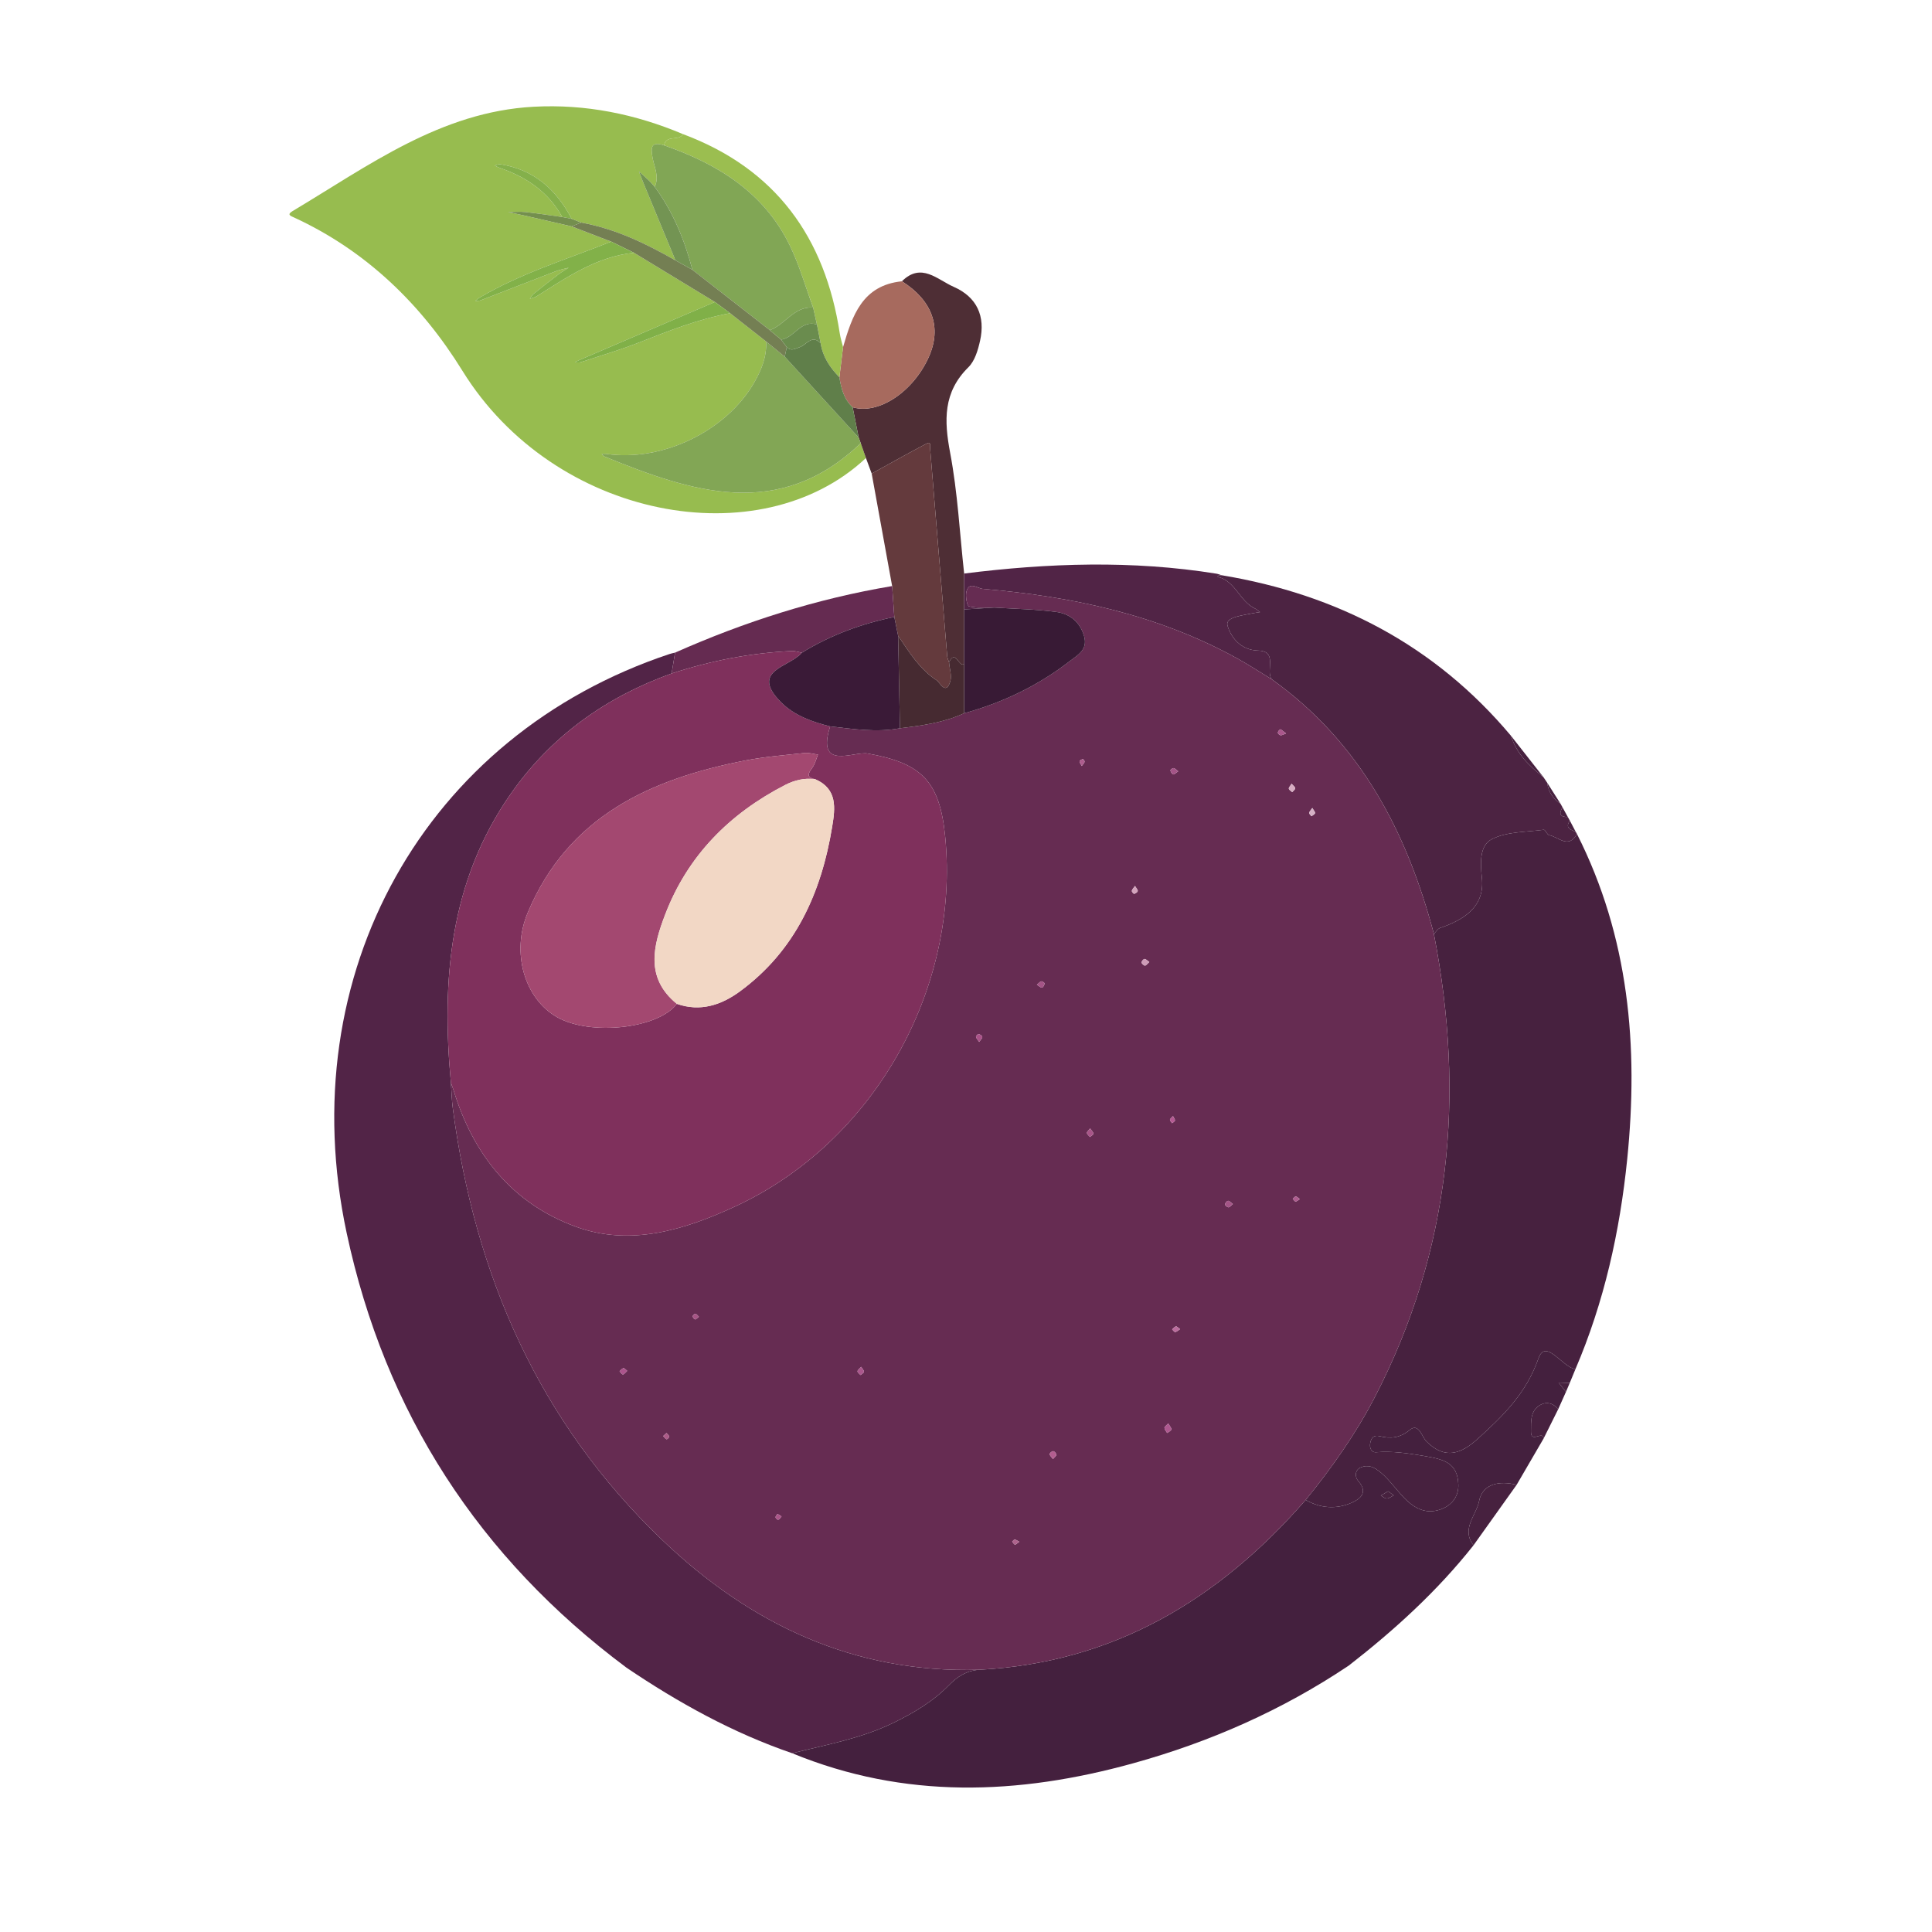 <?xml version="1.0" encoding="UTF-8"?>
<svg id="Layer_1" xmlns="http://www.w3.org/2000/svg" xmlns:xlink="http://www.w3.org/1999/xlink" version="1.1" viewBox="0 0 4000 4000">
  <!-- Generator: Adobe Illustrator 29.5.1, SVG Export Plug-In . SVG Version: 2.1.0 Build 141)  -->
  <defs>
    <style>
      .st0 {
        fill: none;
      }

      .st1 {
        fill: #ab5689;
      }

      .st2 {
        fill: #81a655;
      }

      .st3 {
        fill: #a76a5e;
      }

      .st4 {
        fill: #4e2e35;
      }

      .st5 {
        fill: #ad5d8e;
      }

      .st6 {
        fill: #7f305c;
      }

      .st7 {
        fill: #381a35;
      }

      .st8 {
        fill: #aa578c;
      }

      .st9 {
        fill: #a65485;
      }

      .st10 {
        fill: #44203e;
      }

      .st11 {
        fill: #3a1a37;
      }

      .st12 {
        fill: #662c52;
      }

      .st13 {
        fill: #a85588;
      }

      .st14 {
        fill: #739453;
      }

      .st15 {
        fill: #97bc4f;
      }

      .st16 {
        fill: #652b51;
      }

      .st17 {
        fill: #b25d8f;
      }

      .st18 {
        fill: #512446;
      }

      .st19 {
        fill: #ac5a88;
      }

      .st20 {
        fill: #ae588f;
      }

      .st21 {
        fill: #47213f;
      }

      .st22 {
        fill: #d3a3bc;
      }

      .st23 {
        fill: #84b04b;
      }

      .st24 {
        fill: #9bbe50;
      }

      .st25 {
        fill: #a45587;
      }

      .st26 {
        fill: #cd9bb7;
      }

      .st27 {
        fill: #82a655;
      }

      .st28 {
        fill: #779b51;
      }

      .st29 {
        fill: #ae5c8f;
      }

      .st30 {
        fill: #643a3d;
      }

      .st31 {
        fill: #6a8c4e;
      }

      .st32 {
        fill: #462a31;
      }

      .st33 {
        fill: #aa5389;
      }

      .st34 {
        fill: #ac548c;
      }

      .st35 {
        fill: #b45992;
      }

      .st36 {
        fill: #d5b0c5;
      }

      .st37 {
        fill: #f2d7c5;
      }

      .st38 {
        fill: #a45487;
      }

      .st39 {
        fill: #a34870;
      }

      .st40 {
        fill: #522447;
      }

      .st41 {
        fill: #d6acc1;
      }

      .st42 {
        fill: #607f4a;
      }

      .st43 {
        fill: #a45486;
      }

      .st44 {
        fill: #82b149;
      }

      .st45 {
        fill: #4c2342;
      }

      .st46 {
        fill: #747f53;
      }

      .st47 {
        fill: #bb6c9d;
      }

      .st48 {
        clip-path: url(#clippath);
      }

      .st49 {
        fill: #80b048;
      }

      .st50 {
        fill: #748f4e;
      }

      .st51 {
        fill: #ae638d;
      }
    </style>
    <clipPath id="clippath">
      <rect class="st0" width="4000" height="4000"/>
    </clipPath>
  </defs>
  <g class="st48">
    <g>
      <path class="st40" d="M1297.1,3452.74c-305.4-227.69-499.78-527.8-579.36-899.94-114.68-536.32,162.2-1030.22,668.67-1198.8,3.65-1.22,7.49-1.88,11.25-2.8-2.38,14.4-4.76,28.79-7.14,43.19-136.34,48.83-249.51,129.96-332.7,248.62-127.09,181.28-144.01,386.74-124.23,599.17,1.25,17.42,1.62,34.95,3.89,52.23,45.38,345.85,178.7,650.09,433.21,893.6,182.68,174.79,397.89,276.82,656.7,269.08-25.86,1.73-44.86,13.6-63.4,32.58-32.15,32.93-71.85,56.39-113.44,76.82-66.76,32.79-139.21,45.61-210.3,63.44-123.1-42.19-235.76-104.58-343.15-177.19Z"/>
      <path class="st21" d="M3264.95,1726.7c107.72,213.02,127.69,439.89,104.05,672.95-15.21,149.92-47.66,296.05-107.31,435.24-27.85-5.04-61.57-64.84-76.47-22.42-25.49,72.58-73.2,118.8-125.4,166.18-33.96,30.82-67.47,44.55-106.44,5.8-9.64-9.58-15.79-39.17-34.42-24.02-20.92,17.01-39.79,18.61-62.53,13.07-11.85-2.89-16.81,2.67-19.29,12.98-2.63,10.89,2.14,21.01,12.04,20.21,33.86-2.75,65.93,2.11,99.49,7.8,39.23,6.66,69.08,13.11,70.68,58.98,1.5,43.08-40.87,57.41-62.68,55.29-43.52-4.22-64.74-51.88-97.01-79.32-14.79-12.57-27.11-17.64-42.4-11.25-12.01,5.02-12.86,19.42-4.89,28.41,21.05,23.76,3.19,37.11-13.88,44.64-31.6,13.95-64.47,11.77-95.29-5.77,53.77-66.09,102.99-135.46,142.29-211.09,158.52-305.05,188.2-626.92,123.25-960.78,4.19-4.2,7.64-10.52,12.68-12.26,50.11-17.29,93.11-44.13,86.7-103.73-3.49-32.47-4.59-67.34,20.54-80.18,31.11-15.89,71.15-14.54,107.49-19.5,3.15-.43,6.95,10.45,11.32,11.23,19.15,3.44,39.86,29.22,57.47-2.47Z"/>
      <path class="st15" d="M1792.86,948.26c-219.06,205.43-644.94,127.57-835.48-180.6-85.03-137.52-198.96-248.42-348.67-317.42-6.79-3.13-15.51-5.74-2.97-13.22,156.99-93.64,306.2-205.59,499.02-216.02,107.44-5.81,210.37,14.96,309.29,56.68-8.49,15.38-35.06.36-39.08,23.24-27.26-8.82-27.86,4.22-23.83,26.07,3.6,19.49,14.22,39.11,4.32,59.77-3.37-3.82-6.5-7.89-10.15-11.4-7.33-7.04-14.95-13.78-22.45-20.65,3.38,8.73,6.59,17.54,10.16,26.19,21.77,52.75,43.63,105.47,65.46,158.2-61.49-35.01-124.74-65.62-195.2-78.27-6.57-2.58-13.13-5.17-19.7-7.75-31.79-60.64-78.21-102.2-147.97-113.03-3.55-.55-7.55,1.72-11.33,2.68,3.36,1.62,6.59,3.61,10.1,4.8,55.18,18.72,100.82,49.54,129.69,101.76-25.51-3.51-50.96-7.55-76.56-10.28-11.7-1.25-23.67.1-35.52.27,10.56,2.15,21.16,4.1,31.66,6.48,33.34,7.57,66.64,15.3,99.95,22.97,27.27,10.5,54.53,21,81.8,31.5-91.97,36.68-187.28,65.53-273.19,116.41-2.95,1.75-5.45,4.25-8.16,6.39,3.62-.34,7.56.12,10.83-1.14,52-20.02,103.87-40.39,155.9-60.33,8.54-3.27,17.7-4.92,26.58-7.32-6.82,4.39-13.96,8.37-20.4,13.26-17.51,13.31-34.82,26.88-51.95,40.68-3.32,2.67-5.42,6.85-8.08,10.33,4.55-1.54,9.6-2.27,13.56-4.75,63.16-39.59,124.73-82.64,202.11-90.41,55.86,33.96,111.73,67.92,167.59,101.89-93.46,40.02-186.93,80.03-280.38,120.07-3.26,1.4-6.4,3.1-9.59,4.66,4,.03,8.35,1.12,11.95-.07,40.5-13.3,81.53-25.33,121.17-40.89,61.54-24.16,122.83-48.59,188.22-60.54,24.85,19.49,49.7,38.98,74.55,58.47,1.8,31.15-9.62,58.88-24.5,84.83-58.07,101.32-191.12,165.01-306.81,147.95-2.93-.43-5.97-.07-8.96-.08,1.57,1.76,2.81,4.36,4.77,5.16,181.4,74.08,362.18,134.72,531.47-27.29,3.6,10.25,7.2,20.49,10.8,30.74Z"/>
      <path class="st10" d="M2703.2,3105.49c30.83,17.54,63.69,19.72,95.29,5.77,17.07-7.53,34.93-20.88,13.88-44.64-7.96-8.99-7.12-23.38,4.89-28.41,15.29-6.39,27.62-1.33,42.4,11.25,32.26,27.44,53.48,75.1,97.01,79.32,21.81,2.11,64.18-12.21,62.68-55.29-1.6-45.87-31.45-52.33-70.68-58.98-33.56-5.69-65.62-10.56-99.49-7.8-9.9.8-14.67-9.31-12.04-20.21,2.49-10.31,7.44-15.87,19.29-12.98,22.74,5.54,41.61,3.95,62.53-13.07,18.64-15.16,24.78,14.44,34.42,24.02,38.98,38.75,72.48,25.03,106.44-5.8,52.2-47.38,99.91-93.6,125.4-166.18,14.9-42.42,48.62,17.38,76.47,22.42-3.9,9.46-7.8,18.93-11.69,28.39-7.71-.3-15.41-.6-23.12-.9,5.1,6.44,10.19,12.87,15.29,19.31-5.4,12.06-10.79,24.11-16.19,36.17-9.42-12.63-23.3-16.35-35.82-9.7-22.1,11.76-20.24,33.72-20.46,55.61-.26,25.3,24.42-2.51,26.3,14.28-18.66,32.05-37.32,64.1-55.98,96.15-35.08-9.1-70.71-2.62-77.73,33.71-5.65,29.23-37.95,57.85-11.47,91.38-74.86,94.67-163.35,175.2-258.28,249.06-137.77,92.32-287.35,158.33-447.05,202.5-237.38,65.67-472.77,74.62-705.23-20.93,71.09-17.83,143.54-30.65,210.3-63.44,41.59-20.43,81.29-43.89,113.44-76.82,18.54-18.99,37.54-30.85,63.4-32.59,278.62-14.66,496.65-145.78,675.81-351.61ZM2873.98,3087.52c-5.99,3.54-10.57,6.24-15.16,8.95,4.15,2.19,8.42,6.3,12.43,6.07,4.88-.28,9.56-4.23,14.32-6.59-3.6-2.62-7.2-5.24-11.59-8.43Z"/>
      <path class="st45" d="M3264.95,1726.7c-17.61,31.69-38.32,5.91-57.47,2.47-4.37-.78-8.17-11.66-11.32-11.23-36.34,4.96-76.38,3.61-107.49,19.5-25.14,12.84-24.03,47.72-20.54,80.18,6.4,59.59-36.59,86.43-86.7,103.73-5.04,1.74-8.49,8.06-12.68,12.26-56.04-211.42-152.82-396.88-335.93-527.35-13.07-18.34,13.51-58.25-27.98-59.3-37.36-.94-57.05-29.14-63.47-51.99-4.99-17.75,32.31-20.83,53.14-25.39,4.67-1.02,9.47-1.49,14.2-2.22-3.52-2.57-6.74-5.78-10.61-7.61-31.55-14.9-40.08-56.86-76.96-65.47-.01,0,.22-2.3.56-2.37,2.54-.48,5.14-.67,7.73-.95,239.16,39.75,441.84,145.2,599.05,332.57,11.32,37.12,37.83,62.31,67.01,85.42,2.69,4,5.37,8,8.06,12,2.13,18.62,11.6,32.58,27.12,42.69,1.47,2.64,2.93,5.27,4.4,7.91-8.23,13.19-5.1,20.15,10.98,19.99,1.41,2.52,2.81,5.04,4.22,7.56-10.95,15.66,2.39,18.57,12.24,23.32.82,1.43,1.63,2.85,2.45,4.28Z"/>
      <path class="st4" d="M1792.86,948.26c-3.6-10.25-7.2-20.49-10.8-30.74-1.42-3.86-2.85-7.72-4.27-11.58-4.15-20.92-8.31-41.84-12.46-62.77,52.97,15.91,124.81-31.32,157.36-103.46,27.72-61.44,8.06-117.27-55.42-157.32,40.19-39.9,73.26-3.43,107.07,11.38,48.54,21.28,66.12,61.06,54.74,111.89-4.31,19.24-10.81,41.55-24.06,54.61-52.55,51.81-50.5,110.26-37.83,177.25,15.54,82.19,19.81,166.52,28.96,249.92,0,24.78.02,49.57.03,74.35-.03,37.73-.05,75.47-.07,113.21-11.45,6.95-17.2-31.83-31.27-3.89-1.29-4.18-3.4-8.29-3.76-12.55-11.85-143.38-23.51-286.77-35.36-430.15-.37-4.51,2.78-15.34-7.7-9.84-38.1,19.99-75.58,41.17-113.3,61.9-3.95-10.73-7.91-21.47-11.86-32.2Z"/>
      <path class="st18" d="M1996.17,1261.8c0-24.78-.02-49.57-.03-74.35,174.1-21.8,348.19-27.77,522.26.27,3.75.6,7.34,2.14,11.01,3.25-2.58.28-5.18.47-7.72.95-.34.06-.57,2.37-.56,2.37,36.88,8.61,45.41,50.57,76.96,65.47,3.87,1.83,7.09,5.04,10.61,7.61-4.74.72-9.53,1.19-14.2,2.22-20.82,4.56-58.12,7.63-53.14,25.39,6.42,22.86,26.11,51.05,63.47,51.99,41.49,1.05,14.9,40.96,27.98,59.3-24.4-14.79-48.29-30.52-73.29-44.22-163.45-89.59-341.2-127.37-524.82-142.84-11.03-.93-28.02-16.62-33.83,5.61-2.51,9.62,1.25,29.73,5.51,30.72,16.7,3.89,34.72,2.06,52.26,2.35-20.82,1.31-41.64,2.61-62.47,3.92Z"/>
      <path class="st30" d="M1804.72,980.46c37.71-20.73,75.19-41.91,113.3-61.9,10.48-5.5,7.32,5.33,7.7,9.84,11.85,143.38,23.51,286.77,35.36,430.15.35,4.26,2.46,8.37,3.76,12.55,1.12,13.28,6.12,27.72,2.58,39.61-8.85,29.74-21.92,1.78-27.86-2.05-35.3-22.8-57.05-58.33-80.08-92.37-2.63-12.98-5.27-25.96-7.9-38.94-1.5-21.32-3-42.64-4.5-63.97-14.12-77.64-28.24-155.29-42.35-232.93Z"/>
      <path class="st3" d="M1867.27,582.39c63.47,40.06,83.14,95.88,55.42,157.32-32.55,72.14-104.39,119.38-157.36,103.47-18.13-16.73-23.74-39-27.49-62.1,2.54-20.81,5.08-41.62,7.62-62.43,18.97-64.76,39.69-127.95,121.81-136.26Z"/>
      <path class="st16" d="M1847.08,1213.39c1.5,21.32,3,42.64,4.5,63.97-68.01,13.9-132.25,37.56-191.53,74.04-6.8-1.25-13.67-3.86-20.4-3.55-85.18,3.92-168.14,20.05-249.13,46.55,2.38-14.4,4.76-28.79,7.14-43.19,144.25-64.06,293.53-111.7,449.41-137.82Z"/>
      <path class="st24" d="M1745.46,718.65c-2.54,20.81-5.08,41.62-7.62,62.44-19.25-19.88-34.4-42.03-38.71-70.17-2.58-13.02-5.16-26.03-7.74-39.05-2.62-11.72-5.24-23.43-7.85-35.15-15.65-42.39-28.11-86.32-47.57-126.88-53.19-110.82-149.28-170.14-261.01-208.94,4.03-22.88,30.6-7.86,39.08-23.24,192.04,71.73,294.31,214,324.67,412.9,1.45,9.48,4.46,18.72,6.75,28.08Z"/>
      <path class="st21" d="M3050.8,3199.3c-26.49-33.53,5.81-62.15,11.47-91.38,7.03-36.33,42.65-42.81,77.73-33.71-29.73,41.7-59.47,83.39-89.2,125.09Z"/>
      <path class="st21" d="M3195.98,2978.06c-1.89-16.79-26.56,11.02-26.3-14.28.22-21.88-1.64-43.85,20.46-55.61,12.52-6.66,26.4-2.93,35.82,9.7-9.99,20.06-19.99,40.13-29.98,60.19Z"/>
      <path class="st21" d="M3195.49,1608.96c-29.18-23.11-55.69-48.31-67.01-85.42,22.34,28.47,44.67,56.95,67.01,85.42Z"/>
      <path class="st21" d="M3230.66,1663.65c-15.52-10.11-24.99-24.07-27.12-42.69,9.04,14.23,18.08,28.46,27.12,42.69Z"/>
      <path class="st21" d="M3242.15,2881.7c-5.1-6.44-10.19-12.87-15.29-19.31,7.71.3,15.41.6,23.12.9-2.61,6.14-5.22,12.28-7.83,18.42Z"/>
      <path class="st21" d="M3246.04,1691.54c-16.08.16-19.21-6.79-10.98-19.99,3.66,6.66,7.32,13.32,10.98,19.99Z"/>
      <path class="st21" d="M3262.5,1722.42c-9.85-4.74-23.19-7.66-12.24-23.32,4.08,7.77,8.16,15.54,12.24,23.32Z"/>
      <path class="st12" d="M2058.64,1257.88c-17.53-.29-35.56,1.54-52.26-2.35-4.26-.99-8.02-21.1-5.51-30.72,5.81-22.23,22.8-6.54,33.83-5.61,183.62,15.47,361.37,53.25,524.82,142.84,25,13.7,48.88,29.43,73.29,44.22,183.1,130.48,279.89,315.94,335.93,527.35,64.96,333.87,35.27,655.74-123.25,960.78-39.3,75.64-88.52,145-142.29,211.09-179.16,205.83-397.19,336.95-675.81,351.61-258.81,7.74-474.02-94.28-656.7-269.08-254.51-243.51-387.83-547.75-433.21-893.6-2.27-17.28-2.64-34.81-3.89-52.23,1.77,4.75,3.8,9.42,5.27,14.26,40.62,133.85,121.54,235.27,253.66,283.43,112.91,41.16,224.05,6.42,327.64-41.15,288.38-132.43,467.62-450.47,436.73-766.86-11.25-115.27-49.54-152-160.49-171.79-28.45-5.08-107.29,36.75-77.67-56.14,48.07,5.4,96.08,12.99,144.54,3.85,45.41-5.51,90.69-11.57,132.82-31.07,79.77-21.96,153.17-57.04,218.65-107.78,16.35-12.67,37.6-23.53,29.92-51.23-8.31-29.99-29.82-47.08-58.21-50.83-42.27-5.58-85.18-6.24-127.82-9ZM2418.7,2947.02c-3.89,4.38-8.06,7.05-7.82,9.25.4,3.71,3.6,7.12,5.62,10.66,3.06-2.46,8.11-4.57,8.63-7.48.53-3.03-3.31-6.84-6.42-12.43ZM2180.04,3020.92c3.28-4,7.21-6.71,7.02-9.1-.22-2.76-3.86-7-6.41-7.3-2.36-.28-7.24,3.68-7.37,5.98-.16,2.77,3.52,5.77,6.76,10.42ZM2552.53,2492.77c-4.48-3.15-7.52-6.91-10.02-6.57-2.51.34-6.08,4.69-6.17,7.38-.07,2.07,4.46,5.88,7.08,6,2.45.11,5.08-3.6,9.11-6.81ZM2439.43,1596.86c-4.42-3.16-6.94-6.27-9.78-6.58-2.09-.23-6.78,3.8-6.48,4.85.9,3.17,3.23,7.49,5.83,8.16,2.23.57,5.6-3.25,10.44-6.43ZM2257,2336.23c-3.08,4.09-6.88,6.92-6.64,9.36.3,2.99,3.97,5.64,6.18,8.44,2.57-2.28,7.15-4.51,7.2-6.85.07-2.98-3.51-6.05-6.75-10.94ZM1783,2829.86c-3.58,4.12-7.62,6.73-7.6,9.32.02,2.6,4.06,5.17,6.34,7.76,2.46-2.26,6.53-4.27,6.93-6.85.39-2.53-2.94-5.64-5.67-10.23ZM2379.57,1991.75c-4.39-2.98-7.43-6.64-9.99-6.33-2.43.3-6.14,4.85-5.99,7.33.15,2.43,4.46,6.39,6.94,6.39,2.56,0,5.12-3.97,9.04-7.4ZM2146.75,2038.95c4.97,2.86,8.52,6.47,10.78,5.79,2.5-.75,4.62-5.29,5.21-8.49.22-1.18-4.68-4.89-6.72-4.52-2.81.51-5.13,3.79-9.27,7.22ZM2027.32,2157.16c3.08-4.63,6.73-7.73,6.4-10.33-.3-2.42-4.6-5.19-7.62-6.02-1.3-.36-5.69,4.08-5.41,5.83.49,3.1,3.46,5.81,6.63,10.52ZM2674.15,1622.59c-2.77,4.59-6.2,7.74-5.79,10.28.43,2.66,4.52,4.74,7.01,7.07,2.23-2.63,6.15-5.22,6.2-7.9.05-2.57-3.89-5.23-7.42-9.45ZM1298.6,2838.22c-3.58-2.67-6.4-6.13-7.93-5.63-3.02.98-5.33,4.16-7.94,6.43,2.34,2.37,4.78,6.7,7.01,6.59,2.66-.13,5.14-4.06,8.87-7.39ZM2349.92,1834.19c-3.19,4.64-6.17,7.24-6.6,10.21-.28,1.91,3.85,6.5,4.84,6.19,2.93-.91,7.02-3.4,7.4-5.79.41-2.58-2.86-5.74-5.64-10.61ZM2443.32,2751.87c-4.17-2.85-6.95-6.13-8.74-5.66-2.93.77-5.21,3.99-7.77,6.17,2.11,1.95,4.35,5.61,6.29,5.46,2.94-.23,5.66-3.12,10.23-5.97ZM2717,1672.84c-3.19,4.72-6.16,7.29-6.46,10.15-.22,2.11,3.04,4.58,4.75,6.89,2.61-2.1,6.79-3.84,7.38-6.41.54-2.36-2.79-5.6-5.67-10.63ZM2662.62,1518.48c-7.66-5.57-10.74-8.96-11.9-8.4-2.37,1.15-4.93,4.37-5.05,6.85-.09,1.81,3.47,5.15,5.66,5.37,2.82.29,5.89-1.84,11.29-3.82ZM1379.89,2966.92c-2.93,2.68-4.94,4.51-6.95,6.34,2.32,2.34,4.35,5.29,7.15,6.65.87.42,5.29-3.38,5.43-5.43.14-2.04-3.05-4.31-5.64-7.57ZM2428.57,2310.74c-3.17,3.64-6.34,5.68-6.32,7.67.03,2.36,2.82,4.68,4.42,7.02,2.1-1.79,5.44-3.31,5.93-5.47.48-2.1-1.97-4.86-4.03-9.22ZM2691.12,2482.67c-3.8-2.67-6.11-5.55-8.33-5.49-2.14.06-4.2,3.15-6.29,4.92,1.95,1.95,3.75,5.26,5.88,5.49,2.22.23,4.75-2.51,8.74-4.91ZM1446.92,2726.21c-3.1-2.89-5.09-6.19-7.12-6.22-1.97-.03-5.57,3.31-5.57,5.17,0,2.29,2.62,5.83,4.8,6.47,1.62.47,4.33-2.83,7.9-5.42ZM2239.65,1585.97c2.99-4.21,5.5-6.35,5.94-8.85.29-1.64-2.84-5.59-3.71-5.39-2.55.6-6.29,2.46-6.66,4.38-.44,2.29,2.14,5.15,4.43,9.86ZM1618.14,3139.62c-3.65-2.3-6.02-3.78-8.38-5.27-1.49,2.36-4.24,4.82-4.08,7.07.14,1.94,3.98,5.36,5.52,5.03,2.29-.49,3.99-3.71,6.94-6.82ZM2110.34,3192.02c-4.47-2.28-6.93-4.41-9.47-4.51-1.69-.07-3.51,2.75-5.26,4.27,1.9,2.16,3.61,5.77,5.76,6.06,2.11.28,4.66-2.84,8.98-5.81Z"/>
      <path class="st6" d="M1718.74,1503.94c-29.62,92.89,49.21,51.07,77.67,56.14,110.95,19.79,149.24,56.52,160.49,171.79,30.89,316.39-148.35,634.42-436.73,766.86-103.59,47.57-214.72,82.31-327.64,41.15-132.12-48.16-213.04-149.58-253.66-283.43-1.47-4.84-3.5-9.51-5.27-14.26-19.78-212.43-2.86-417.9,124.23-599.17,83.19-118.65,196.36-199.78,332.7-248.62,80.99-26.51,163.94-42.63,249.13-46.55,6.73-.31,13.6,2.3,20.4,3.55-24.86,30.05-109.29,36.39-42.62,102.93,27.44,27.38,64.03,40.19,101.31,49.6ZM1401.37,2078.38c48.39,16.98,91.84,2.51,130.2-25.57,115.27-84.41,168.96-204.54,191.37-341.31,6.3-38.42,11.36-78.23-35.46-98.35-19.45-3.92-13.63-12.49-5.56-23.77,5.59-7.81,7.91-17.96,11.69-27.06-9.35-1.2-18.9-4.28-28.01-3.29-41.14,4.45-82.6,7.72-123.13,15.61-196.18,38.23-365.87,115.59-449.67,314.51-34.8,82.61-7.31,178.23,60.68,216.84,69.12,39.24,209.29,23.64,247.9-27.6Z"/>
      <path class="st27" d="M1777.79,905.94c1.42,3.86,2.84,7.72,4.27,11.58-169.29,162-350.06,101.37-531.47,27.28-1.96-.8-3.2-3.4-4.77-5.16,2.99,0,6.03-.36,8.96.08,115.69,17.06,248.74-46.63,306.81-147.95,14.88-25.96,26.3-53.69,24.5-84.83,12.88,10.51,25.76,21.02,38.64,31.52l153.07,167.48Z"/>
      <path class="st2" d="M1374.96,300.91c111.73,38.8,207.82,98.12,261.01,208.94,19.47,40.56,31.92,84.49,47.57,126.88-39.59-2.92-57.67,35.37-89.75,46.83-53.41-41.65-106.81-83.3-160.22-124.95-16.12-61.79-40.1-120.01-78.12-171.85,9.9-20.66-.71-40.29-4.32-59.77-4.04-21.86-3.43-34.89,23.83-26.07Z"/>
      <path class="st46" d="M1433.57,558.61c53.41,41.65,106.81,83.3,160.22,124.95,7.79,6.53,15.59,13.06,23.38,19.59,3.91,5.2,7.83,10.39,11.74,15.59-1.4,6.57-2.8,13.15-4.2,19.72-12.88-10.51-25.76-21.02-38.64-31.52-24.85-19.49-49.7-38.98-74.54-58.47-10.46-7.74-20.92-15.49-31.37-23.23-55.86-33.96-111.73-67.92-167.59-101.89-15.73-7.71-31.46-15.42-47.19-23.13-27.27-10.5-54.53-21-81.8-31.5,6.56-2.63,13.12-5.27,19.68-7.9,70.46,12.65,133.71,43.26,195.2,78.27,11.7,6.5,23.4,13.01,35.11,19.51Z"/>
      <path class="st44" d="M1265.38,500.23c15.73,7.71,31.46,15.42,47.19,23.13-77.38,7.77-138.95,50.82-202.11,90.41-3.96,2.48-9.02,3.21-13.56,4.75,2.66-3.48,4.77-7.66,8.08-10.33,17.13-13.8,34.44-27.37,51.95-40.68,6.44-4.9,13.58-8.87,20.4-13.26-8.87,2.4-18.04,4.04-26.58,7.32-52.03,19.95-103.9,40.31-155.9,60.33-3.27,1.26-7.2.8-10.83,1.14,2.71-2.15,5.21-4.65,8.16-6.39,85.91-50.88,181.22-79.74,273.19-116.41Z"/>
      <path class="st49" d="M1480.17,625.25c10.46,7.74,20.92,15.49,31.37,23.23-65.4,11.95-126.68,36.38-188.23,60.54-39.64,15.56-80.66,27.59-121.17,40.89-3.6,1.18-7.95.1-11.95.07,3.19-1.56,6.33-3.26,9.59-4.66,93.45-40.04,186.92-80.05,280.38-120.07Z"/>
      <path class="st14" d="M1433.57,558.61c-11.7-6.5-23.41-13.01-35.11-19.51-21.83-52.73-43.68-105.44-65.46-158.2-3.57-8.65-6.78-17.46-10.16-26.19,7.5,6.87,15.12,13.61,22.45,20.65,3.66,3.52,6.79,7.58,10.15,11.4,38.03,51.83,62.01,110.05,78.12,171.85Z"/>
      <path class="st23" d="M1164.06,449.28c-28.88-52.22-74.52-83.04-129.69-101.76-3.5-1.19-6.74-3.18-10.1-4.8,3.79-.96,7.78-3.23,11.33-2.68,69.75,10.83,116.18,52.39,147.97,113.03-6.5-1.26-13.01-2.53-19.51-3.79Z"/>
      <path class="st50" d="M1164.06,449.28c6.5,1.26,13.01,2.53,19.51,3.79,6.57,2.58,13.13,5.17,19.7,7.75-6.56,2.63-13.12,5.27-19.68,7.9-33.31-7.67-66.61-15.4-99.95-22.97-10.5-2.38-21.1-4.33-31.66-6.48,11.85-.17,23.82-1.52,35.52-.27,25.59,2.73,51.05,6.77,76.56,10.28Z"/>
      <path class="st21" d="M2873.98,3087.52c4.39,3.19,7.99,5.81,11.59,8.43-4.76,2.36-9.44,6.3-14.32,6.59-4.01.23-8.28-3.88-12.43-6.07,4.59-2.71,9.17-5.42,15.16-8.95Z"/>
      <path class="st7" d="M2058.64,1257.88c42.64,2.75,85.55,3.42,127.82,8.99,28.39,3.74,49.9,20.83,58.21,50.83,7.68,27.7-13.57,38.56-29.92,51.23-65.48,50.74-138.88,85.83-218.65,107.78,0-33.9,0-67.8,0-101.71.02-37.74.05-75.47.07-113.21,20.82-1.31,41.65-2.61,62.47-3.92Z"/>
      <path class="st32" d="M1996.1,1375.01c0,33.9,0,67.8,0,101.71-42.14,19.5-87.42,25.56-132.82,31.07-1.27-63.83-2.53-127.66-3.8-191.49,23.03,34.05,44.78,69.57,80.08,92.37,5.94,3.84,19.01,31.8,27.86,2.05,3.54-11.9-1.47-26.33-2.58-39.61,14.06-27.93,19.82,10.84,31.27,3.9Z"/>
      <path class="st42" d="M1624.72,738.47c1.4-6.57,2.8-13.15,4.2-19.72,9.26,8.91,16.85,3.3,27.04-.07,13.49-4.46,25.27-27.28,43.18-7.75,4.31,28.13,19.46,50.28,38.71,70.17,3.75,23.1,9.36,45.37,27.49,62.09,4.15,20.92,8.3,41.84,12.46,62.76-51.02-55.83-102.05-111.65-153.07-167.48Z"/>
      <path class="st11" d="M1859.48,1316.3c1.27,63.83,2.53,127.66,3.8,191.49-48.46,9.14-96.47,1.55-144.54-3.85-37.28-9.42-73.88-22.22-101.31-49.6-66.66-66.54,17.76-72.88,42.62-102.93,59.28-36.48,123.52-60.14,191.53-74.04,2.63,12.98,5.27,25.96,7.9,38.94Z"/>
      <path class="st28" d="M1617.17,703.15c-7.79-6.53-15.59-13.06-23.38-19.59,32.08-11.46,50.16-49.75,89.75-46.83,2.62,11.72,5.24,23.43,7.85,35.15-33.5-10.37-46.67,27.53-74.22,31.28Z"/>
      <path class="st31" d="M1617.17,703.15c27.55-3.75,40.72-41.65,74.22-31.28,2.58,13.02,5.16,26.03,7.74,39.05-17.92-19.53-29.69,3.29-43.18,7.75-10.18,3.36-17.78,8.98-27.04.07-3.91-5.2-7.83-10.39-11.74-15.59Z"/>
      <path class="st20" d="M2418.7,2947.02c3.11,5.59,6.96,9.4,6.42,12.43-.51,2.91-5.57,5.02-8.63,7.48-2.02-3.54-5.22-6.95-5.62-10.66-.24-2.2,3.93-4.88,7.82-9.25Z"/>
      <path class="st17" d="M2180.04,3020.92c-3.24-4.66-6.91-7.65-6.76-10.42.13-2.3,5.01-6.25,7.37-5.98,2.54.3,6.18,4.54,6.41,7.3.19,2.38-3.74,5.1-7.02,9.1Z"/>
      <path class="st25" d="M2552.53,2492.77c-4.03,3.2-6.66,6.92-9.11,6.81-2.62-.12-7.15-3.93-7.08-6,.09-2.7,3.66-7.04,6.17-7.38,2.49-.33,5.53,3.43,10.02,6.57Z"/>
      <path class="st38" d="M2439.43,1596.86c-4.84,3.18-8.2,7-10.44,6.43-2.6-.67-4.93-4.98-5.83-8.16-.3-1.05,4.39-5.08,6.48-4.85,2.84.31,5.36,3.42,9.78,6.58Z"/>
      <path class="st13" d="M2257,2336.23c3.24,4.89,6.82,7.96,6.75,10.94-.06,2.34-4.64,4.57-7.2,6.85-2.21-2.8-5.88-5.45-6.18-8.44-.24-2.43,3.55-5.27,6.64-9.36Z"/>
      <path class="st8" d="M1783,2829.86c2.73,4.59,6.07,7.7,5.67,10.23-.4,2.58-4.47,4.59-6.93,6.85-2.28-2.59-6.32-5.16-6.34-7.76-.02-2.58,4.02-5.19,7.6-9.32Z"/>
      <path class="st26" d="M2379.57,1991.75c-3.92,3.43-6.48,7.4-9.04,7.4-2.48,0-6.8-3.97-6.94-6.39-.15-2.48,3.56-7.04,5.99-7.33,2.56-.31,5.6,3.34,9.99,6.33Z"/>
      <path class="st43" d="M2146.75,2038.95c4.15-3.43,6.46-6.71,9.27-7.22,2.04-.37,6.94,3.34,6.72,4.52-.59,3.2-2.71,7.73-5.21,8.49-2.26.68-5.81-2.93-10.78-5.79Z"/>
      <path class="st33" d="M2027.32,2157.16c-3.17-4.71-6.15-7.42-6.63-10.52-.27-1.75,4.11-6.19,5.41-5.83,3.03.83,7.32,3.6,7.62,6.02.32,2.6-3.32,5.7-6.4,10.33Z"/>
      <path class="st41" d="M2674.15,1622.59c3.53,4.23,7.47,6.88,7.42,9.45-.05,2.67-3.97,5.27-6.2,7.9-2.49-2.33-6.59-4.41-7.01-7.07-.4-2.54,3.02-5.69,5.79-10.28Z"/>
      <path class="st34" d="M1298.6,2838.22c-3.73,3.33-6.21,7.26-8.87,7.39-2.22.11-4.66-4.23-7.01-6.59,2.61-2.27,4.92-5.45,7.94-6.43,1.54-.5,4.36,2.96,7.93,5.63Z"/>
      <path class="st22" d="M2349.92,1834.19c2.78,4.87,6.05,8.03,5.64,10.61-.38,2.39-4.47,4.87-7.4,5.79-1,.31-5.12-4.27-4.84-6.19.43-2.97,3.41-5.58,6.6-10.21Z"/>
      <path class="st47" d="M2443.32,2751.87c-4.56,2.85-7.29,5.73-10.23,5.97-1.94.15-4.18-3.5-6.29-5.46,2.56-2.18,4.84-5.4,7.77-6.17,1.79-.47,4.57,2.81,8.74,5.66Z"/>
      <path class="st36" d="M2717,1672.84c2.87,5.03,6.2,8.27,5.67,10.63-.58,2.56-4.76,4.31-7.38,6.41-1.71-2.31-4.97-4.78-4.75-6.89.3-2.85,3.26-5.42,6.46-10.15Z"/>
      <path class="st8" d="M2662.62,1518.48c-5.41,1.98-8.48,4.12-11.29,3.82-2.19-.23-5.75-3.57-5.66-5.37.12-2.48,2.69-5.7,5.05-6.85,1.16-.56,4.24,2.84,11.9,8.4Z"/>
      <path class="st19" d="M1379.89,2966.92c2.59,3.25,5.78,5.53,5.64,7.57-.14,2.05-4.57,5.85-5.43,5.43-2.8-1.36-4.83-4.31-7.15-6.65,2.01-1.83,4.02-3.67,6.95-6.34Z"/>
      <path class="st35" d="M2428.57,2310.74c2.06,4.36,4.51,7.12,4.03,9.22-.49,2.16-3.84,3.67-5.93,5.47-1.59-2.34-4.38-4.66-4.42-7.02-.03-1.99,3.15-4.03,6.32-7.67Z"/>
      <path class="st29" d="M2691.12,2482.67c-3.99,2.4-6.52,5.14-8.74,4.91-2.13-.22-3.93-3.53-5.88-5.49,2.09-1.76,4.15-4.86,6.29-4.92,2.22-.06,4.53,2.82,8.33,5.49Z"/>
      <path class="st9" d="M1446.92,2726.21c-3.57,2.6-6.28,5.89-7.9,5.42-2.18-.63-4.8-4.18-4.8-6.47,0-1.86,3.61-5.2,5.57-5.17,2.04.03,4.02,3.33,7.12,6.22Z"/>
      <path class="st5" d="M2239.65,1585.97c-2.29-4.71-4.87-7.58-4.43-9.86.37-1.92,4.11-3.78,6.66-4.38.87-.2,4,3.75,3.71,5.39-.44,2.5-2.94,4.64-5.94,8.85Z"/>
      <path class="st1" d="M1618.14,3139.62c-2.95,3.11-4.65,6.33-6.94,6.82-1.54.33-5.37-3.09-5.52-5.03-.17-2.24,2.59-4.7,4.08-7.07,2.36,1.49,4.72,2.97,8.38,5.27Z"/>
      <path class="st51" d="M2110.34,3192.02c-4.32,2.98-6.87,6.09-8.98,5.81-2.15-.28-3.86-3.9-5.76-6.06,1.76-1.53,3.57-4.34,5.26-4.27,2.54.11,5,2.24,9.47,4.51Z"/>
      <path class="st39" d="M1401.37,2078.38c-38.6,51.24-178.77,66.84-247.9,27.6-67.99-38.6-95.48-134.23-60.68-216.84,83.8-198.92,253.49-276.28,449.67-314.51,40.53-7.9,81.99-11.17,123.13-15.61,9.11-.98,18.66,2.09,28.01,3.29-3.78,9.1-6.11,19.25-11.69,27.06-8.07,11.29-13.89,19.86,5.56,23.78-22.04-2.82-42.61,2.12-62.08,12.15-115.23,59.33-201.72,146.48-248.26,268.19-24.41,63.84-42.25,131.02,24.24,184.9Z"/>
      <path class="st37" d="M1401.37,2078.38c-66.49-53.87-48.65-121.06-24.24-184.9,46.54-121.71,133.03-208.86,248.26-268.19,19.47-10.02,40.05-14.97,62.08-12.15,46.82,20.12,41.76,59.93,35.46,98.35-22.42,136.77-76.1,256.9-191.37,341.31-38.35,28.08-81.8,42.55-130.2,25.57Z"/>
    </g>
  </g>
</svg>